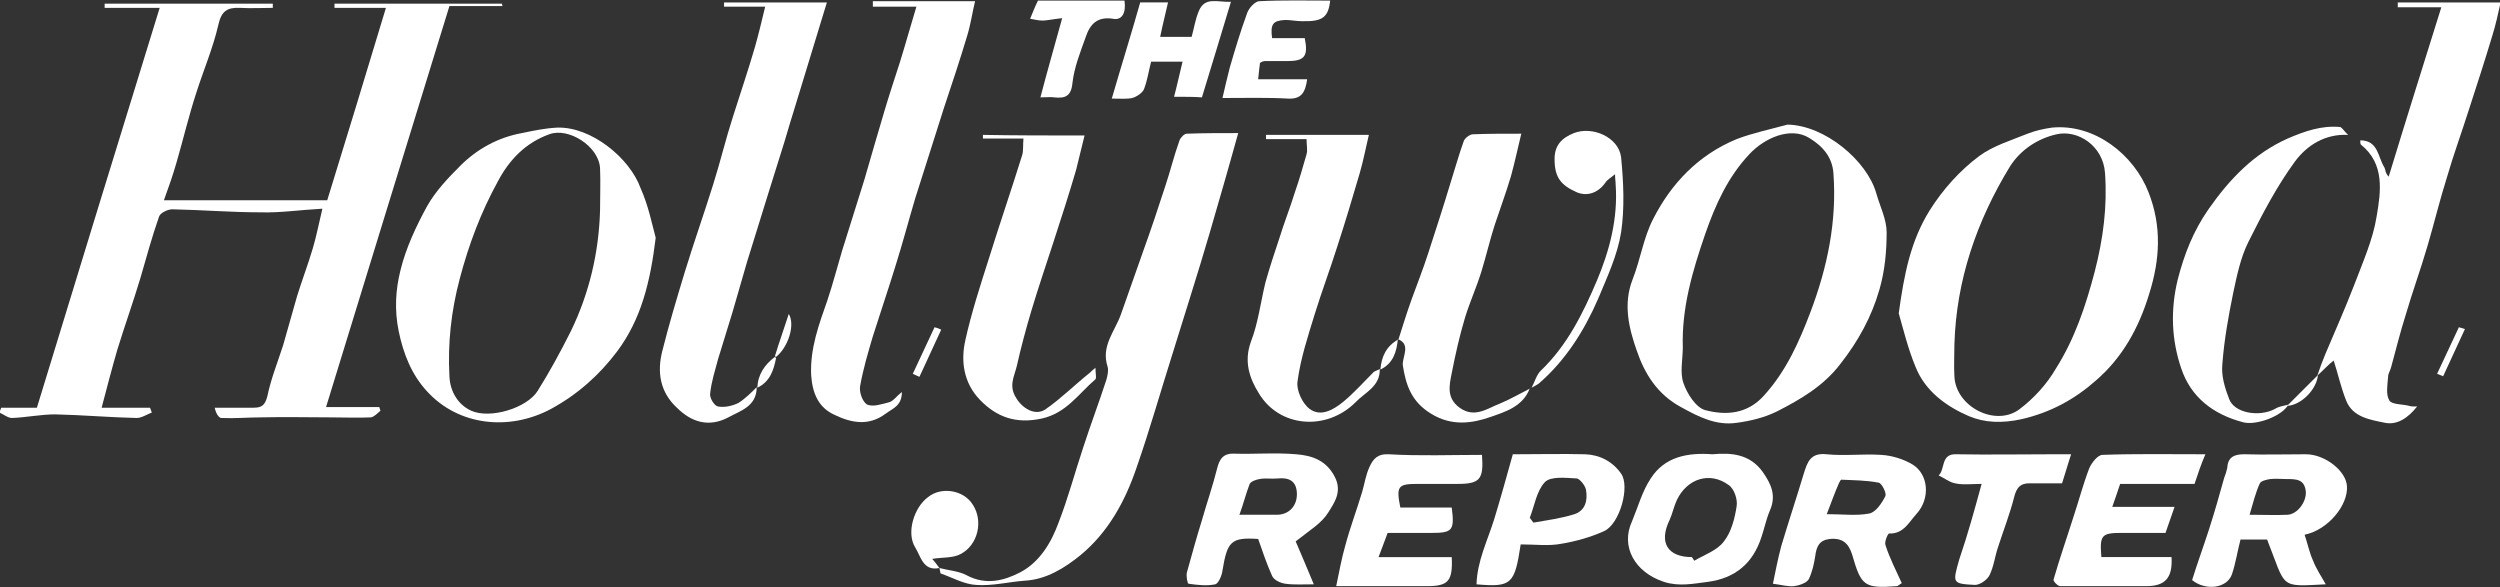 <?xml version="1.0" encoding="UTF-8"?> <svg xmlns="http://www.w3.org/2000/svg" width="149" height="35" viewBox="0 0 149 35" fill="none"><rect x="0" y="0" width="149" height="35" fill="#333333" stroke="none"/><g clip-path="url(#clip0_2230_4463)"><path d="M19.432 24.263C20.621 24.263 21.595 24.263 22.604 24.263C22.64 24.335 22.64 24.407 22.676 24.479C22.496 24.623 22.316 24.84 22.099 24.876C21.306 24.912 20.549 24.876 19.756 24.876C18.35 24.876 16.944 24.84 15.538 24.876C14.745 24.876 13.988 24.948 13.195 24.912C13.05 24.912 12.87 24.66 12.798 24.299C13.555 24.299 14.312 24.299 15.105 24.299C15.61 24.299 15.79 24.155 15.935 23.614C16.151 22.569 16.547 21.595 16.872 20.586C17.16 19.612 17.413 18.639 17.701 17.666C17.989 16.728 18.35 15.791 18.638 14.818C18.855 14.097 18.999 13.339 19.215 12.438C17.881 12.51 16.692 12.691 15.538 12.655C13.771 12.655 12.041 12.51 10.274 12.474C9.986 12.474 9.554 12.691 9.481 12.907C9.049 14.133 8.724 15.358 8.364 16.584C7.931 18.026 7.426 19.432 6.994 20.838C6.669 21.956 6.381 23.073 6.057 24.299C7.102 24.299 8.039 24.299 8.941 24.299C8.977 24.407 9.013 24.479 9.049 24.587C8.76 24.696 8.436 24.912 8.148 24.912C6.525 24.876 4.903 24.732 3.281 24.696C2.451 24.696 1.586 24.876 0.721 24.912C0.469 24.912 0.216 24.696 -0.036 24.587C-8.15178e-05 24.479 0.036 24.407 0.072 24.299C0.721 24.299 1.37 24.299 2.199 24.299C4.614 16.404 7.03 8.509 9.517 0.469C8.328 0.469 7.282 0.469 6.237 0.469C6.237 0.397 6.237 0.289 6.237 0.217C9.59 0.217 12.906 0.217 16.259 0.217C16.259 0.289 16.259 0.361 16.259 0.469C15.61 0.469 14.961 0.505 14.312 0.469C13.555 0.433 13.195 0.649 13.014 1.479C12.69 2.885 12.113 4.218 11.681 5.588C11.248 6.922 10.924 8.292 10.527 9.662C10.311 10.419 10.058 11.14 9.77 11.934C13.05 11.934 16.223 11.934 19.504 11.934C20.657 8.184 21.811 4.435 23.001 0.469C21.847 0.469 20.91 0.469 19.936 0.469C19.936 0.397 19.936 0.289 19.936 0.217C23.253 0.217 26.606 0.217 29.922 0.217C29.922 0.253 29.922 0.325 29.959 0.361C28.913 0.361 27.904 0.361 26.786 0.361C24.334 8.292 21.919 16.188 19.432 24.263Z" fill="white"></path><path d="M113.165 18.675C113.49 16.295 113.886 14.348 115.004 12.546C115.797 11.284 116.806 10.166 117.96 9.301C118.789 8.688 119.871 8.364 120.844 7.967C121.313 7.787 121.781 7.679 122.286 7.607C124.846 7.354 127.189 9.229 128.054 11.464C128.847 13.483 128.739 15.466 128.09 17.521C127.477 19.54 126.504 21.306 124.918 22.676C123.656 23.794 122.214 24.587 120.483 24.983C119.33 25.236 118.284 25.2 117.347 24.803C116.013 24.227 114.751 23.325 114.174 21.883C113.706 20.765 113.417 19.54 113.165 18.675ZM116.482 20.549C116.482 21.162 116.446 21.811 116.482 22.424C116.554 24.227 118.897 25.452 120.339 24.407C121.204 23.758 121.998 22.893 122.538 21.955C123.656 20.189 124.305 18.242 124.846 16.187C125.35 14.24 125.603 12.293 125.459 10.311C125.35 8.688 123.836 7.715 122.574 8.003C121.457 8.256 120.447 8.905 119.798 9.914C117.816 13.159 116.59 16.692 116.482 20.549Z" fill="white"></path><path d="M39.08 14.168C38.755 16.836 38.214 18.999 36.808 20.909C35.727 22.352 34.429 23.505 32.843 24.37C30.355 25.704 27.327 25.38 25.452 23.325C24.551 22.352 24.046 21.126 23.758 19.72C23.505 18.458 23.578 17.268 23.866 16.115C24.19 14.781 24.803 13.483 25.452 12.293C25.957 11.392 26.714 10.599 27.435 9.878C28.445 8.868 29.706 8.183 31.112 7.931C31.797 7.787 32.482 7.643 33.203 7.607C35.222 7.534 37.529 9.409 38.178 11.212C38.647 12.257 38.863 13.375 39.08 14.168ZM35.763 12.546C35.763 11.716 35.799 10.851 35.763 10.022C35.691 8.724 33.888 7.57 32.735 8.003C31.329 8.508 30.355 9.517 29.67 10.815C28.661 12.654 27.94 14.564 27.399 16.619C26.894 18.53 26.678 20.441 26.786 22.424C26.822 23.325 27.291 24.118 28.084 24.479C29.201 24.983 31.401 24.334 32.05 23.289C32.771 22.135 33.419 20.945 34.032 19.72C35.114 17.485 35.691 15.069 35.763 12.546Z" fill="white"></path><path d="M106.532 7.427C108.767 7.463 111.29 9.59 111.831 11.537C112.047 12.294 112.444 13.087 112.444 13.844C112.444 14.998 112.336 16.151 112.011 17.269C111.543 18.891 110.75 20.333 109.704 21.667C108.695 23.001 107.325 23.794 105.919 24.515C105.198 24.876 104.332 25.092 103.503 25.2C102.278 25.38 101.232 24.84 100.187 24.263C98.781 23.506 98.023 22.28 97.555 20.91C97.086 19.576 96.726 18.134 97.302 16.656C97.771 15.466 97.951 14.168 98.528 13.051C99.61 10.924 101.232 9.229 103.503 8.292C104.441 7.931 105.486 7.715 106.532 7.427ZM100.295 20.694C100.295 21.415 100.114 22.208 100.331 22.821C100.547 23.47 101.088 24.299 101.629 24.443C102.854 24.767 104.152 24.695 105.162 23.542C106.459 22.1 107.217 20.405 107.902 18.603C108.911 15.935 109.488 13.195 109.271 10.311C109.199 9.374 108.659 8.725 107.829 8.22C106.712 7.535 105.162 8.22 104.26 9.193C102.999 10.527 102.241 12.185 101.629 13.952C100.872 16.151 100.223 18.35 100.295 20.694Z" fill="white"></path><path d="M55.987 33.852C56.528 33.997 57.141 34.033 57.61 34.285C58.764 34.898 59.845 34.61 60.818 34.105C61.972 33.492 62.657 32.338 63.09 31.149C63.666 29.671 64.063 28.156 64.568 26.642C65 25.308 65.505 23.974 65.938 22.641C66.01 22.388 66.082 22.064 66.01 21.847C65.613 20.622 66.442 19.756 66.803 18.747C67.236 17.485 67.704 16.223 68.137 14.962C68.606 13.664 69.038 12.366 69.471 11.032C69.759 10.167 69.975 9.266 70.3 8.364C70.372 8.184 70.588 7.968 70.733 7.968C71.742 7.932 72.751 7.932 73.797 7.932C73.22 10.023 72.643 12.005 72.066 13.988C71.381 16.332 70.624 18.675 69.903 21.018C69.182 23.29 68.533 25.597 67.74 27.868C67.055 29.887 66.046 31.726 64.388 33.095C63.45 33.852 62.369 34.538 61.071 34.61C60.097 34.682 59.124 34.934 58.187 34.862C57.466 34.826 56.781 34.429 56.06 34.177C56.06 34.213 56.024 33.997 55.987 33.852Z" fill="white"></path><path d="M138.113 22.388C138.257 21.956 138.401 21.559 138.581 21.126C139.158 19.756 139.771 18.387 140.312 16.98C140.816 15.647 141.429 14.277 141.646 12.907C141.898 11.429 142.15 9.77 140.708 8.617C140.672 8.581 140.672 8.436 140.672 8.364C141.754 8.364 141.718 9.374 142.114 9.987C142.186 10.131 142.15 10.311 142.367 10.527C143.376 7.211 144.422 3.894 145.503 0.433C144.53 0.433 143.737 0.433 142.907 0.433C142.907 0.325 142.907 0.253 142.907 0.145C144.926 0.145 146.909 0.145 149.036 0.145C148.892 0.793 148.748 1.478 148.531 2.163C148.099 3.605 147.63 5.048 147.161 6.49C146.729 7.86 146.224 9.229 145.828 10.599C145.395 11.969 145.07 13.339 144.674 14.673C144.277 16.043 143.773 17.413 143.376 18.783C143.052 19.793 142.799 20.838 142.511 21.884C142.475 22.064 142.331 22.244 142.331 22.46C142.294 22.929 142.186 23.506 142.403 23.866C142.547 24.119 143.196 24.083 143.592 24.191C143.7 24.227 143.809 24.227 144.061 24.227C143.52 24.912 142.871 25.344 142.15 25.2C141.285 25.02 140.24 24.876 139.843 23.902C139.519 23.109 139.338 22.244 139.086 21.487C138.798 21.703 138.473 22.064 138.113 22.388Z" fill="white"></path><path d="M45.1 23.073C45.1 24.227 44.127 24.479 43.406 24.876C42.252 25.489 41.207 25.164 40.341 24.299C39.332 23.362 39.152 22.172 39.476 20.91C39.873 19.324 40.341 17.774 40.81 16.223C41.351 14.457 41.964 12.726 42.505 10.996C42.937 9.626 43.261 8.256 43.694 6.922C44.127 5.552 44.595 4.182 44.992 2.812C45.208 2.055 45.389 1.298 45.605 0.397C44.667 0.397 43.91 0.397 43.153 0.397C43.153 0.325 43.153 0.217 43.153 0.145C45.208 0.145 47.227 0.145 49.282 0.145C48.849 1.551 48.417 2.993 47.984 4.399C47.588 5.732 47.155 7.066 46.758 8.436C46.434 9.446 46.146 10.419 45.821 11.429C45.389 12.835 44.956 14.204 44.523 15.611C44.235 16.62 43.947 17.593 43.658 18.603C43.37 19.54 43.081 20.477 42.793 21.415C42.613 22.1 42.396 22.749 42.324 23.47C42.288 23.722 42.577 24.191 42.793 24.227C43.189 24.299 43.658 24.191 44.019 24.011C44.415 23.758 44.776 23.398 45.1 23.073Z" fill="white"></path><path d="M53.753 23.361C53.753 24.191 53.212 24.335 52.779 24.659C51.77 25.416 50.724 25.2 49.751 24.731C48.778 24.299 48.417 23.433 48.345 22.352C48.273 20.766 48.813 19.324 49.318 17.882C49.643 16.908 49.895 15.935 50.184 14.961C50.616 13.555 51.085 12.113 51.517 10.707C51.914 9.337 52.31 7.968 52.707 6.634C52.995 5.66 53.32 4.687 53.644 3.677C53.969 2.632 54.257 1.586 54.618 0.397C53.681 0.397 52.851 0.397 52.022 0.397C52.022 0.289 52.022 0.18 52.022 0.072C54.005 0.072 55.988 0.072 58.115 0.072C57.971 0.649 57.862 1.406 57.646 2.127C57.214 3.569 56.745 4.975 56.276 6.381C55.699 8.184 55.123 10.022 54.546 11.825C54.149 13.159 53.789 14.529 53.356 15.899C52.923 17.305 52.455 18.675 52.022 20.045C51.734 21.018 51.445 21.991 51.265 23.001C51.193 23.361 51.409 23.974 51.698 24.119C52.058 24.263 52.563 24.082 52.995 23.974C53.248 23.902 53.428 23.614 53.753 23.361Z" fill="white"></path><path d="M64.64 8.075C64.46 8.76 64.315 9.445 64.135 10.13C63.703 11.608 63.234 13.05 62.765 14.492C62.333 15.826 61.864 17.196 61.467 18.53C61.143 19.611 60.855 20.693 60.602 21.811C60.458 22.424 60.097 23 60.566 23.721C60.927 24.334 61.684 24.803 62.297 24.406C63.234 23.757 64.063 22.928 64.964 22.207C65.036 22.135 65.109 22.063 65.289 21.919C65.289 22.243 65.361 22.532 65.289 22.604C64.279 23.469 63.558 24.623 62.08 24.947C60.566 25.272 59.412 24.875 58.403 23.829C57.43 22.82 57.249 21.522 57.538 20.261C57.898 18.638 58.403 17.088 58.908 15.502C59.557 13.411 60.278 11.32 60.927 9.229C60.999 8.976 60.963 8.652 60.999 8.255C60.133 8.255 59.34 8.255 58.583 8.255C58.583 8.183 58.583 8.111 58.583 8.039C60.53 8.075 62.549 8.075 64.64 8.075Z" fill="white"></path><path d="M82.233 21.991C82.269 23.036 81.332 23.397 80.791 23.974C79.06 25.704 76.248 25.488 75.023 23.433C74.482 22.568 74.121 21.558 74.554 20.369C74.987 19.251 75.131 18.025 75.419 16.836C75.672 15.934 75.96 15.069 76.248 14.204C76.537 13.267 76.897 12.365 77.186 11.428C77.438 10.707 77.654 9.95 77.871 9.193C77.943 8.94 77.871 8.688 77.871 8.291C77.005 8.291 76.248 8.291 75.455 8.291C75.455 8.219 75.455 8.111 75.455 8.039C77.474 8.039 79.493 8.039 81.584 8.039C81.404 8.796 81.26 9.553 81.043 10.31C80.611 11.788 80.178 13.23 79.709 14.672C79.277 16.043 78.772 17.376 78.339 18.782C77.943 20.08 77.51 21.378 77.33 22.748C77.258 23.253 77.618 24.046 78.051 24.37C78.736 24.875 79.493 24.406 80.07 23.938C80.719 23.397 81.296 22.748 81.872 22.171C81.981 22.099 82.125 22.063 82.233 21.991Z" fill="white"></path><path d="M83.35 20.225C83.603 19.432 83.855 18.603 84.144 17.81C84.468 16.909 84.829 16.007 85.117 15.106C85.586 13.664 86.054 12.222 86.487 10.78C86.739 9.987 86.956 9.194 87.244 8.4C87.316 8.22 87.605 8.004 87.785 8.004C88.686 7.968 89.587 7.968 90.669 7.968C90.453 8.869 90.272 9.698 90.056 10.491C89.768 11.465 89.407 12.438 89.083 13.412C88.794 14.313 88.578 15.25 88.29 16.188C88.001 17.125 87.605 17.99 87.316 18.927C86.992 20.009 86.739 21.127 86.523 22.244C86.379 22.965 86.198 23.722 86.992 24.299C87.893 24.948 88.65 24.335 89.407 24.047C90.02 23.794 90.633 23.434 91.21 23.145H91.174C90.777 24.227 89.695 24.551 88.866 24.84C87.749 25.236 86.523 25.417 85.297 24.66C84.108 23.939 83.783 22.929 83.603 21.739C83.603 21.199 84.072 20.55 83.35 20.225Z" fill="white"></path><path d="M139.951 8.04C138.581 7.968 137.5 8.653 136.779 9.626C135.697 11.104 134.832 12.762 134.003 14.421C133.534 15.358 133.318 16.44 133.101 17.449C132.813 18.855 132.561 20.261 132.452 21.703C132.38 22.388 132.597 23.109 132.849 23.758C133.137 24.623 134.652 24.876 135.589 24.371C135.805 24.227 136.094 24.191 136.382 24.119C136.022 24.804 134.435 25.381 133.678 25.164C131.912 24.695 130.578 23.686 130.001 21.956C129.424 20.261 129.352 18.495 129.785 16.692C130.181 15.142 130.722 13.772 131.623 12.474C132.885 10.671 134.327 9.157 136.346 8.256C137.355 7.823 138.365 7.463 139.482 7.571C139.627 7.643 139.771 7.896 139.951 8.04Z" fill="white"></path><path d="M135.12 32.157C134.616 32.157 134.111 32.157 133.534 32.157C133.354 32.842 133.246 33.563 133.029 34.212C132.741 35.078 131.443 35.222 130.65 34.573C130.974 33.527 131.335 32.554 131.659 31.545C131.984 30.535 132.272 29.526 132.561 28.48C132.633 28.3 132.705 28.084 132.741 27.903C132.777 27.255 133.137 27.074 133.75 27.074C134.976 27.11 136.202 27.074 137.428 27.074C138.581 27.074 139.843 28.084 139.879 28.985C139.951 30.102 138.761 31.581 137.355 31.869C137.536 32.41 137.644 32.951 137.86 33.419C138.04 33.888 138.329 34.321 138.617 34.825C135.805 34.969 136.274 35.078 135.12 32.157ZM134.075 30.679C134.94 30.679 135.661 30.715 136.346 30.679C136.923 30.643 137.464 29.922 137.428 29.309C137.355 28.552 136.851 28.552 136.274 28.552C135.949 28.552 135.625 28.516 135.301 28.552C135.084 28.588 134.76 28.66 134.688 28.805C134.435 29.346 134.291 29.958 134.075 30.679Z" fill="white"></path><path d="M113.345 34.754C113.129 34.898 113.093 34.934 113.057 34.934C111.11 35.078 110.93 34.934 110.389 33.059C110.173 32.374 109.812 32.05 109.055 32.122C108.442 32.194 108.262 32.554 108.19 33.131C108.118 33.6 108.01 34.105 107.793 34.537C107.649 34.754 107.216 34.898 106.928 34.934C106.568 34.97 106.207 34.862 105.666 34.79C105.81 34.105 105.955 33.312 106.171 32.518C106.604 31.076 107.072 29.67 107.505 28.228C107.721 27.543 107.901 26.966 108.875 27.075C109.956 27.183 111.038 27.039 112.119 27.111C112.768 27.147 113.453 27.363 113.994 27.688C114.931 28.264 115.076 29.706 114.21 30.644C113.778 31.112 113.453 31.833 112.588 31.797C112.516 31.797 112.3 32.302 112.372 32.482C112.624 33.276 113.021 34.032 113.345 34.754ZM108.875 30.644C109.812 30.644 110.641 30.752 111.398 30.608C111.795 30.536 112.155 29.995 112.372 29.562C112.444 29.382 112.155 28.805 111.975 28.769C111.254 28.625 110.497 28.625 109.74 28.589C109.704 28.589 109.632 28.733 109.596 28.805C109.343 29.382 109.127 29.995 108.875 30.644Z" fill="white"></path><path d="M77.222 32.266C77.51 32.915 77.907 33.889 78.303 34.826C77.655 34.826 77.114 34.862 76.609 34.79C76.321 34.754 75.924 34.574 75.816 34.321C75.492 33.6 75.239 32.843 74.987 32.122C73.365 32.014 73.148 32.266 72.86 33.997C72.824 34.321 72.607 34.79 72.427 34.826C71.922 34.934 71.346 34.862 70.841 34.79C70.769 34.79 70.697 34.357 70.733 34.141C71.021 33.096 71.31 32.05 71.634 31.005C71.922 29.995 72.283 28.95 72.535 27.94C72.68 27.363 72.896 27.003 73.581 27.039C74.806 27.075 76.032 26.967 77.258 27.075C78.195 27.147 79.061 27.435 79.565 28.445C79.998 29.31 79.529 29.959 79.169 30.536C78.772 31.185 78.087 31.581 77.222 32.266ZM73.869 30.68C74.77 30.68 75.456 30.68 76.104 30.68C76.825 30.68 77.33 30.139 77.294 29.382C77.258 28.661 76.825 28.445 76.14 28.517C75.78 28.553 75.419 28.481 75.059 28.553C74.843 28.589 74.554 28.697 74.482 28.841C74.266 29.382 74.122 29.995 73.869 30.68Z" fill="white"></path><path d="M130.794 28.841C129.244 28.841 127.838 28.841 126.36 28.841C126.216 29.274 126.071 29.706 125.891 30.211C127.117 30.211 128.235 30.211 129.604 30.211C129.388 30.824 129.244 31.256 129.064 31.761C128.162 31.761 127.297 31.761 126.432 31.761C125.242 31.761 125.134 31.905 125.242 33.203C126.648 33.203 128.054 33.203 129.424 33.203C129.496 34.465 129.028 34.934 127.91 34.934C126.216 34.934 124.485 34.934 122.791 34.934C122.647 34.934 122.358 34.645 122.394 34.537C122.755 33.275 123.187 32.05 123.584 30.788C123.908 29.814 124.161 28.841 124.521 27.904C124.665 27.579 125.026 27.11 125.314 27.11C127.297 27.038 129.28 27.074 131.443 27.074C131.155 27.723 131.01 28.228 130.794 28.841Z" fill="white"></path><path d="M86.523 33.204C86.595 34.646 86.307 34.934 85.045 34.934C83.314 34.934 81.548 34.934 79.637 34.934C79.817 34.069 79.962 33.276 80.178 32.519C80.466 31.437 80.863 30.392 81.187 29.31C81.332 28.805 81.404 28.301 81.62 27.832C81.836 27.363 82.089 27.039 82.774 27.075C84.612 27.183 86.487 27.111 88.326 27.111C88.434 28.553 88.217 28.841 86.883 28.841C86.09 28.841 85.261 28.841 84.468 28.841C83.314 28.841 83.206 28.986 83.459 30.247C84.468 30.247 85.514 30.247 86.523 30.247C86.703 31.617 86.559 31.762 85.333 31.762C84.468 31.762 83.603 31.762 82.702 31.762C82.521 32.23 82.377 32.663 82.161 33.204C83.747 33.204 85.117 33.204 86.523 33.204Z" fill="white"></path><path d="M102.061 27.074C103.215 26.966 104.296 27.074 105.053 28.12C105.558 28.841 105.883 29.526 105.486 30.427C105.27 30.932 105.162 31.473 104.981 32.013C104.477 33.563 103.431 34.465 101.773 34.681C100.908 34.789 100.078 34.969 99.177 34.681C97.411 34.104 96.581 32.554 97.266 31.076C97.627 30.211 97.879 29.273 98.384 28.516C99.213 27.218 100.583 26.966 102.061 27.074ZM100.835 33.203C100.872 33.275 100.944 33.347 100.98 33.419C101.593 33.059 102.35 32.806 102.746 32.266C103.179 31.725 103.395 30.896 103.503 30.175C103.575 29.778 103.359 29.129 103.035 28.913C101.917 28.084 100.547 28.516 99.934 29.814C99.754 30.211 99.682 30.607 99.502 31.004C98.853 32.338 99.393 33.203 100.835 33.203Z" fill="white"></path><path d="M90.633 32.446C90.272 34.826 90.092 35.006 88.001 34.826C88.037 33.456 88.65 32.23 89.047 30.968C89.443 29.67 89.804 28.372 90.164 27.075C91.678 27.075 93.085 27.039 94.49 27.075C95.356 27.111 96.113 27.507 96.618 28.228C97.158 28.985 96.545 31.221 95.608 31.653C94.815 32.014 93.914 32.266 93.048 32.41C92.291 32.554 91.498 32.446 90.633 32.446ZM91.174 30.86C91.246 30.968 91.318 31.04 91.39 31.148C92.219 31.004 93.048 30.896 93.841 30.644C94.49 30.427 94.635 29.814 94.526 29.202C94.49 28.949 94.166 28.553 93.986 28.517C93.337 28.481 92.436 28.372 92.075 28.733C91.57 29.274 91.462 30.139 91.174 30.86Z" fill="white"></path><path d="M118.104 28.841C117.491 28.841 116.986 28.913 116.518 28.805C116.157 28.733 115.869 28.48 115.544 28.336C115.941 27.976 115.653 27.038 116.59 27.074C118.537 27.11 120.483 27.074 122.43 27.074C122.683 27.074 122.971 27.074 123.44 27.074C123.223 27.723 123.079 28.264 122.899 28.805C122.214 28.805 121.565 28.805 120.952 28.805C120.411 28.805 120.195 29.057 120.051 29.598C119.798 30.607 119.402 31.617 119.077 32.626C118.897 33.167 118.825 33.78 118.573 34.285C118.429 34.573 117.996 34.861 117.708 34.861C116.338 34.789 116.374 34.753 116.77 33.347C117.275 31.869 117.671 30.427 118.104 28.841Z" fill="white"></path><path d="M69.975 5.768C70.156 5.083 70.3 4.398 70.48 3.677C69.795 3.677 69.254 3.677 68.606 3.677C68.461 4.218 68.389 4.795 68.173 5.335C68.065 5.552 67.74 5.768 67.488 5.84C67.163 5.912 66.803 5.876 66.262 5.876C66.839 3.893 67.416 2.055 67.957 0.144C68.461 0.144 69.002 0.144 69.615 0.144C69.471 0.793 69.29 1.478 69.146 2.199C69.831 2.199 70.408 2.199 71.021 2.199C71.165 1.694 71.237 1.154 71.454 0.649C71.814 -0.216 72.571 0.144 73.364 0.108C72.787 2.055 72.211 3.893 71.634 5.804C71.201 5.768 70.66 5.768 69.975 5.768Z" fill="white"></path><path d="M72.86 5.841C73.004 5.192 73.148 4.615 73.292 4.038C73.617 2.92 73.941 1.839 74.338 0.757C74.446 0.469 74.806 0.072 75.059 0.072C76.465 0 77.871 0.036 79.277 0.036C79.169 1.046 78.808 1.298 77.582 1.262C77.258 1.262 76.933 1.19 76.609 1.19C75.852 1.226 75.708 1.442 75.816 2.272C76.465 2.272 77.114 2.272 77.763 2.272C77.979 3.353 77.763 3.641 76.717 3.641C76.284 3.641 75.816 3.641 75.383 3.641C75.311 3.641 75.203 3.678 75.095 3.75C75.059 4.038 75.023 4.326 74.987 4.723C75.996 4.723 76.933 4.723 77.907 4.723C77.799 5.48 77.582 5.913 76.789 5.877C75.527 5.805 74.23 5.841 72.86 5.841Z" fill="white"></path><path d="M91.282 23.109C91.462 22.784 91.57 22.352 91.823 22.099C93.409 20.585 94.346 18.674 95.175 16.728C95.933 14.925 96.437 13.014 96.293 10.996C96.293 10.815 96.257 10.671 96.257 10.383C96.005 10.599 95.788 10.707 95.68 10.887C95.248 11.5 94.599 11.717 93.986 11.464C93.012 11.032 92.652 10.563 92.652 9.481C92.652 8.652 93.085 8.22 93.805 7.931C94.923 7.499 96.473 8.184 96.618 9.373C96.762 10.851 96.834 12.402 96.618 13.844C96.401 15.214 95.788 16.511 95.248 17.809C94.418 19.72 93.301 21.486 91.715 22.857C91.57 22.965 91.39 23.037 91.282 23.109Z" fill="white"></path><path d="M63.306 1.082C62.657 1.154 62.405 1.226 62.116 1.226C61.864 1.226 61.648 1.154 61.395 1.118C61.575 0.685 61.684 0.397 61.864 0.036C63.558 0.036 65.289 0.036 67.019 0.036C67.127 0.757 66.875 1.226 66.334 1.118C65.397 0.973 64.964 1.442 64.712 2.199C64.388 3.1 64.027 4.002 63.919 4.939C63.847 5.732 63.486 5.876 62.837 5.804C62.621 5.768 62.405 5.804 62.008 5.804C62.405 4.29 62.837 2.776 63.306 1.082Z" fill="white"></path><path d="M55.988 33.852C55.014 34.069 54.87 33.131 54.546 32.626C54.005 31.761 54.474 30.247 55.303 29.634C56.096 28.985 57.43 29.201 57.971 30.067C58.62 31.04 58.295 32.482 57.249 33.023C56.781 33.275 56.168 33.203 55.555 33.311C55.735 33.492 55.843 33.672 55.988 33.852Z" fill="white"></path><path d="M146.909 19.612C146.476 20.549 146.044 21.487 145.611 22.424C145.503 22.388 145.359 22.316 145.251 22.28C145.683 21.343 146.116 20.441 146.549 19.504C146.693 19.54 146.801 19.576 146.909 19.612Z" fill="white"></path><path d="M56.096 19.648C55.663 20.585 55.23 21.523 54.798 22.46C54.654 22.388 54.546 22.352 54.401 22.28C54.834 21.343 55.267 20.441 55.699 19.504C55.843 19.54 55.952 19.576 56.096 19.648Z" fill="white"></path><path d="M46.182 21.235C46.434 20.405 46.722 19.612 47.011 18.711C47.407 19.36 46.975 20.694 46.254 21.271L46.182 21.235Z" fill="white"></path><path d="M136.31 24.19C136.923 23.577 137.536 22.964 138.149 22.352C138.077 23.217 137.139 24.154 136.31 24.19Z" fill="white"></path><path d="M45.136 23.109C45.172 22.316 45.569 21.739 46.182 21.27L46.254 21.343C46.109 22.064 45.893 22.749 45.136 23.109Z" fill="white"></path><path d="M82.269 22.027C82.341 21.234 82.629 20.621 83.35 20.224L83.314 20.189C83.242 20.982 83.026 21.667 82.269 22.027Z" fill="white"></path></g><defs><clipPath id="clip0_2230_4463"><rect width="149" height="34.97" fill="white"></rect></clipPath></defs></svg> 